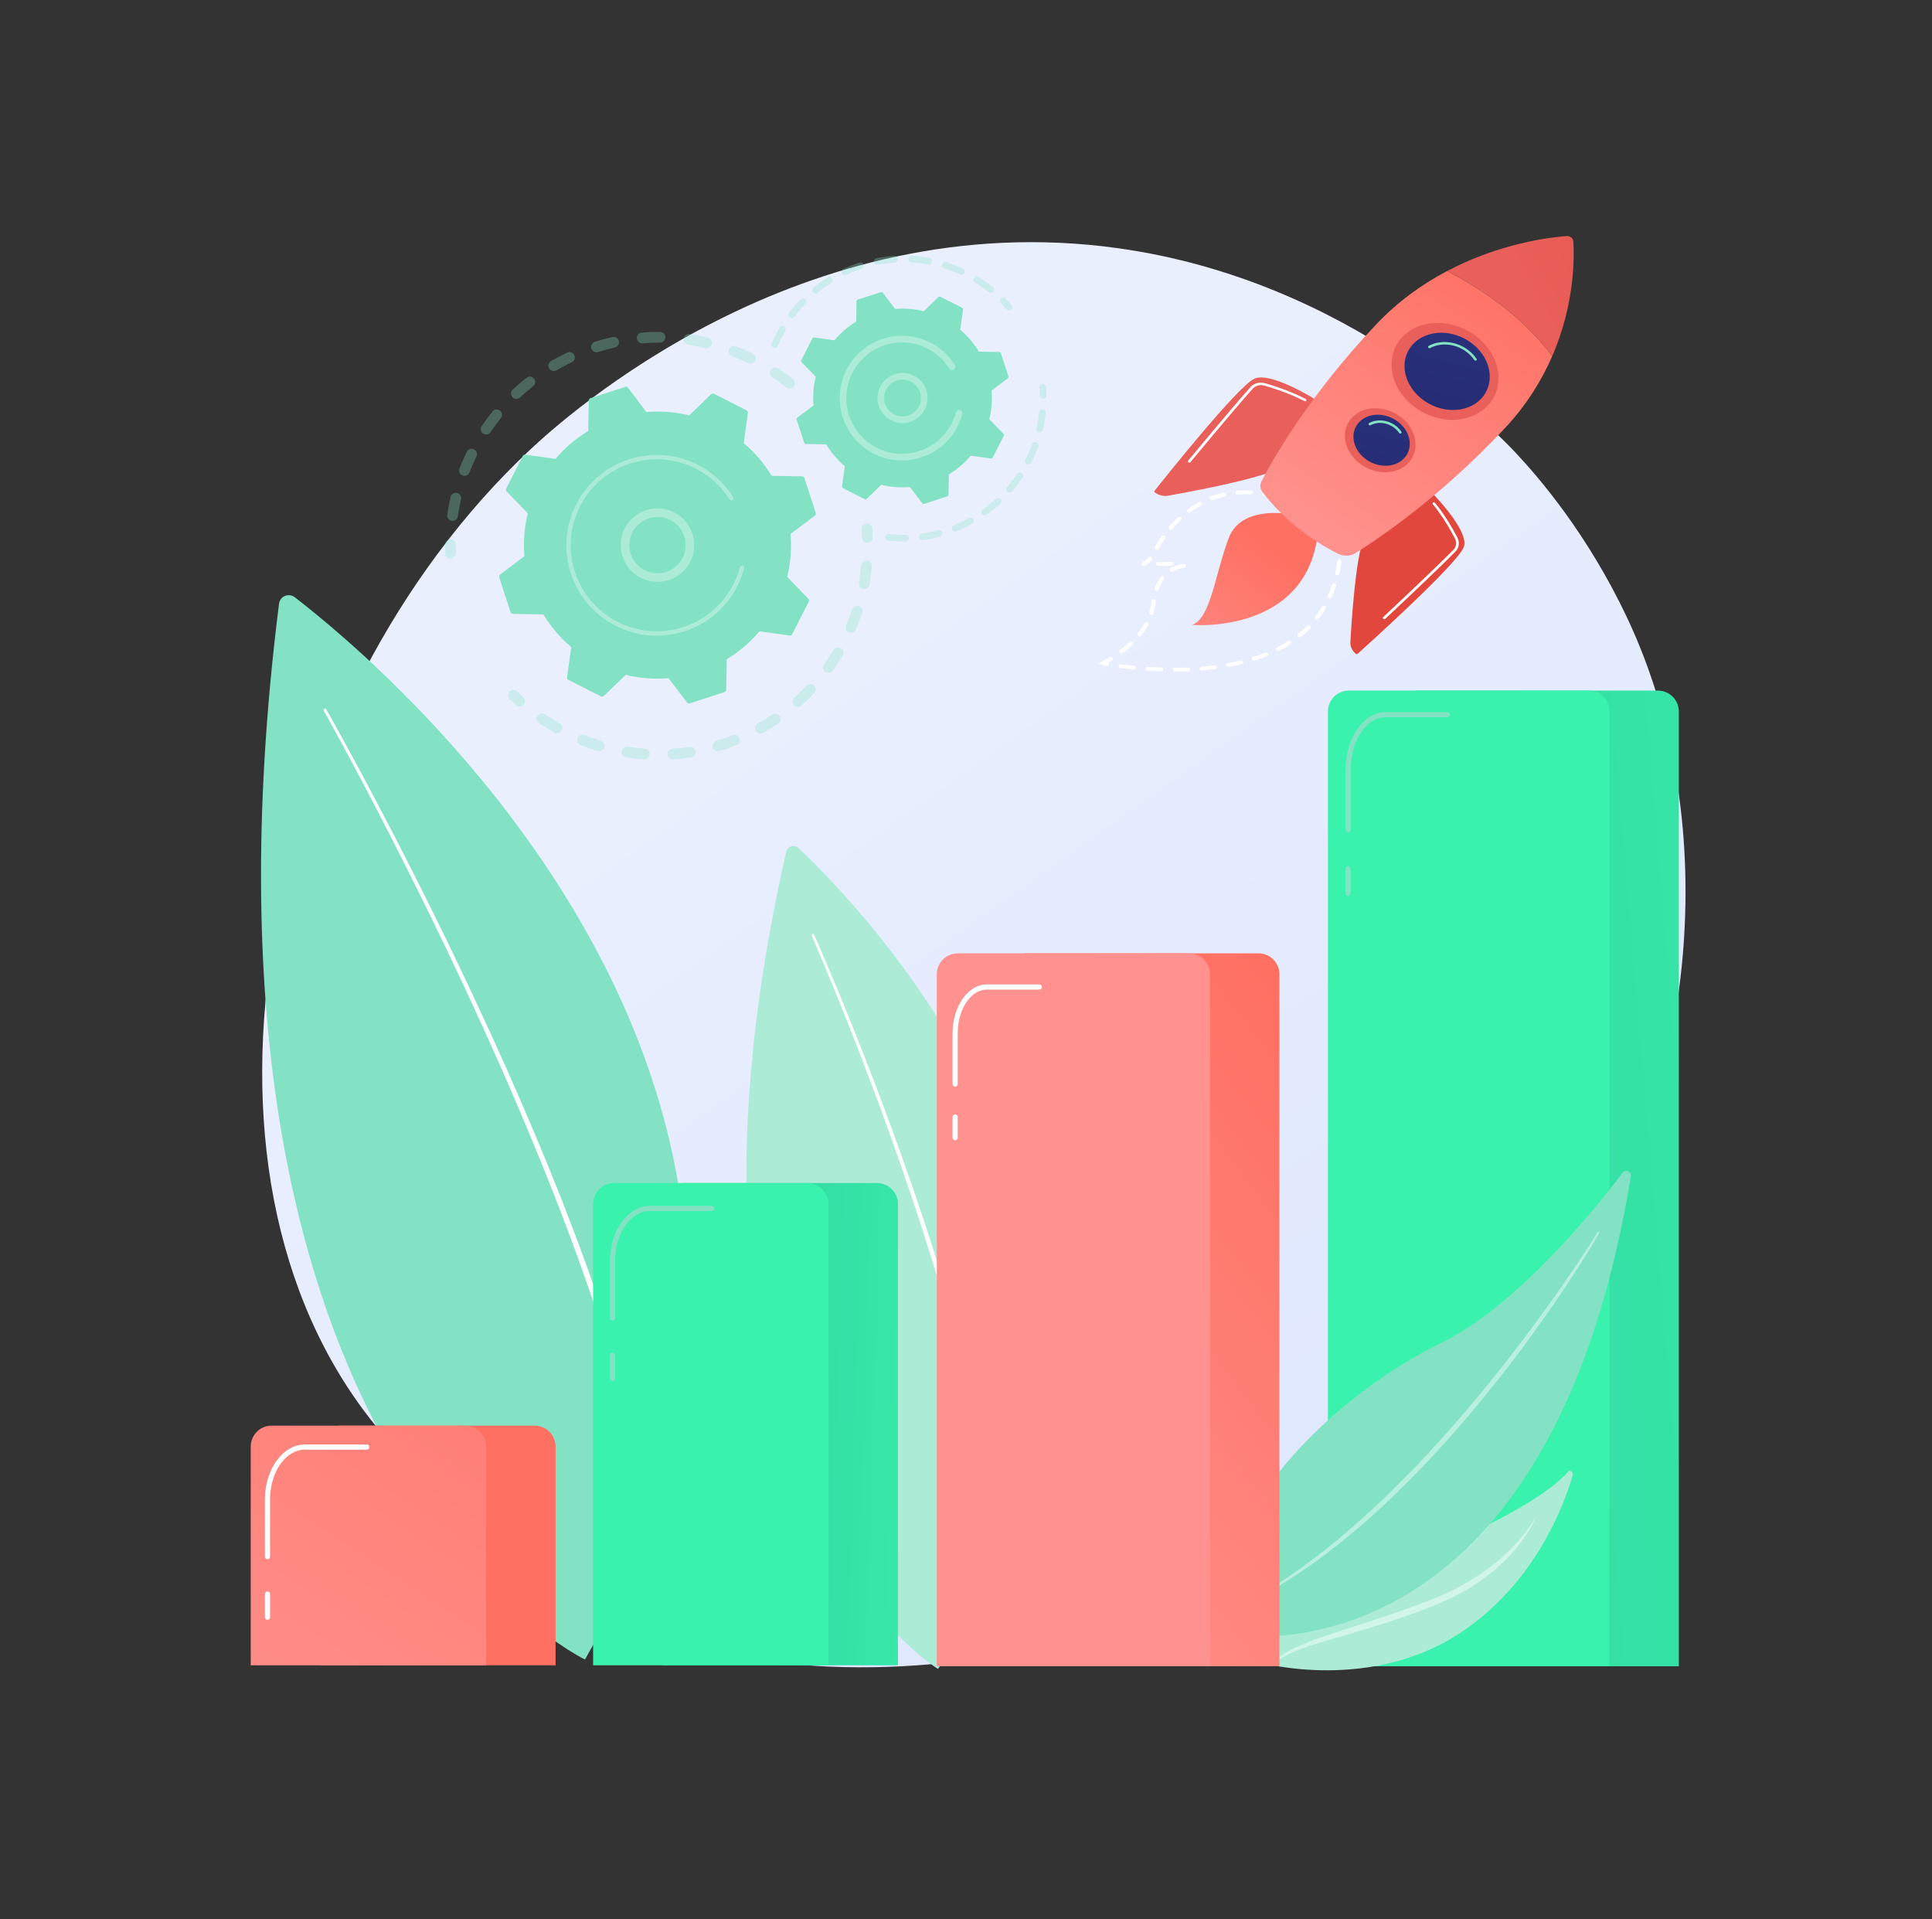 <svg width="151" height="150" viewBox="0 0 151 150" fill="none" xmlns="http://www.w3.org/2000/svg">
<rect x="0" y="0" width="151" height="150" fill="#333333" stroke="none"/>
<g clip-path="url(#clip0_772_37601)">
<path d="M123.755 99.219C109.416 123.497 78.573 133.99 56.071 129.151C49.926 127.83 37.941 121.948 29.383 111.453C12.948 91.298 20.647 54.633 41.418 35.157C44.093 32.649 62.528 15.912 87.412 19.402C105.63 21.957 117.096 33.926 118.486 35.412C120.242 37.289 124.079 41.707 127.194 48.329C134.514 63.888 132.715 84.048 123.755 99.219Z" fill="url(#paint0_linear_772_37601)"/>
<g opacity="0.3">
<path d="M62.049 30.22C61.904 30.401 61.641 30.429 61.461 30.285C61.11 30.003 60.742 29.733 60.367 29.482C60.178 29.355 60.126 29.099 60.249 28.908C60.25 28.905 60.252 28.903 60.253 28.901C60.382 28.709 60.642 28.658 60.834 28.787C61.229 29.051 61.616 29.336 61.985 29.632C62.153 29.767 62.189 30.006 62.075 30.184C62.067 30.197 62.059 30.209 62.049 30.22ZM58.458 28.382C58.053 28.184 57.635 28.002 57.216 27.84C57.001 27.756 56.893 27.514 56.977 27.298C57.061 27.082 57.303 26.975 57.518 27.059C57.959 27.229 58.399 27.422 58.826 27.63C59.033 27.731 59.12 27.982 59.018 28.19C59.011 28.205 59.003 28.219 58.994 28.233C58.88 28.409 58.651 28.476 58.458 28.382ZM55.112 27.19C54.674 27.087 54.226 27.002 53.78 26.938C53.551 26.905 53.393 26.692 53.426 26.464C53.459 26.235 53.671 26.076 53.9 26.109C54.369 26.177 54.841 26.266 55.303 26.374C55.528 26.427 55.668 26.652 55.615 26.877C55.604 26.925 55.585 26.97 55.56 27.009C55.466 27.153 55.289 27.231 55.112 27.19ZM51.583 26.775C51.132 26.773 50.676 26.791 50.228 26.828C49.997 26.846 49.795 26.675 49.776 26.444C49.758 26.214 49.93 26.012 50.16 25.993C50.632 25.954 51.112 25.936 51.587 25.938C51.818 25.939 52.004 26.127 52.003 26.358C52.003 26.441 51.979 26.518 51.937 26.583C51.862 26.699 51.731 26.776 51.583 26.775ZM48.05 27.157C47.611 27.255 47.17 27.373 46.74 27.509C46.519 27.578 46.284 27.455 46.215 27.235C46.145 27.014 46.268 26.779 46.489 26.71C46.942 26.568 47.406 26.443 47.867 26.34C48.093 26.29 48.317 26.432 48.367 26.658C48.392 26.771 48.369 26.885 48.311 26.976C48.253 27.065 48.162 27.133 48.05 27.157ZM44.689 28.312C44.282 28.505 43.879 28.718 43.489 28.944C43.29 29.061 43.033 28.993 42.917 28.793C42.801 28.593 42.868 28.337 43.068 28.221C43.477 27.982 43.902 27.758 44.331 27.555C44.539 27.456 44.789 27.545 44.888 27.754C44.953 27.89 44.937 28.043 44.862 28.161C44.821 28.224 44.762 28.277 44.689 28.312ZM35.307 40.708C35.078 40.674 34.92 40.462 34.954 40.233C35.022 39.764 35.112 39.292 35.221 38.83C35.275 38.605 35.5 38.465 35.725 38.519C35.95 38.572 36.089 38.797 36.036 39.022C35.933 39.461 35.847 39.909 35.782 40.354C35.773 40.415 35.752 40.471 35.72 40.52C35.634 40.654 35.475 40.732 35.307 40.708ZM41.67 30.181C41.316 30.46 40.97 30.757 40.642 31.065C40.473 31.223 40.208 31.214 40.05 31.045C39.892 30.877 39.902 30.612 40.07 30.453C40.415 30.13 40.78 29.817 41.152 29.524C41.334 29.381 41.597 29.412 41.74 29.594C41.853 29.738 41.857 29.933 41.763 30.079C41.739 30.117 41.707 30.152 41.67 30.181ZM36.148 37.157C35.933 37.074 35.826 36.831 35.91 36.615C36.082 36.174 36.275 35.734 36.484 35.308C36.585 35.1 36.837 35.015 37.044 35.117C37.252 35.219 37.338 35.469 37.236 35.677C37.037 36.082 36.854 36.5 36.691 36.919C36.68 36.946 36.667 36.971 36.652 36.994C36.547 37.158 36.337 37.231 36.148 37.157ZM39.145 32.678C38.862 33.029 38.591 33.396 38.34 33.769C38.21 33.961 37.95 34.012 37.758 33.883C37.569 33.755 37.517 33.5 37.64 33.309C37.642 33.307 37.644 33.304 37.645 33.302C37.91 32.908 38.195 32.522 38.492 32.153C38.638 31.973 38.901 31.945 39.081 32.09C39.249 32.225 39.285 32.464 39.171 32.642C39.163 32.654 39.154 32.667 39.145 32.678Z" fill="#83E2C4"/>
<path d="M35.559 43.455C35.604 43.386 35.628 43.303 35.625 43.214C35.617 42.998 35.614 42.779 35.615 42.562C35.616 42.331 35.43 42.142 35.199 42.141C34.968 42.14 34.779 42.326 34.778 42.558C34.777 42.786 34.78 43.017 34.788 43.244C34.797 43.475 34.991 43.656 35.222 43.647C35.364 43.642 35.487 43.567 35.559 43.455Z" fill="#83E2C4"/>
</g>
<g opacity="0.3">
<path d="M40.959 55.02C41.069 54.85 41.042 54.621 40.887 54.482C40.726 54.338 40.565 54.188 40.41 54.036C40.244 53.875 39.979 53.879 39.818 54.044C39.656 54.211 39.66 54.475 39.826 54.636C39.99 54.796 40.158 54.954 40.328 55.105C40.5 55.26 40.764 55.245 40.919 55.073C40.934 55.056 40.947 55.038 40.959 55.02Z" fill="#83E2C4"/>
<path d="M65.09 52.408C64.955 52.596 64.694 52.64 64.505 52.505C64.317 52.371 64.274 52.109 64.409 51.921C64.665 51.563 64.909 51.189 65.139 50.804C65.257 50.606 65.515 50.541 65.713 50.659C65.912 50.778 65.977 51.035 65.858 51.233C65.759 51.4 65.657 51.564 65.552 51.726C65.404 51.957 65.248 52.187 65.09 52.408ZM66.343 49.421C66.13 49.33 66.031 49.084 66.122 48.872C66.296 48.463 66.455 48.043 66.593 47.623C66.665 47.403 66.902 47.284 67.122 47.356C67.341 47.429 67.461 47.666 67.388 47.885C67.242 48.328 67.075 48.77 66.892 49.2C66.883 49.222 66.872 49.243 66.859 49.263C66.751 49.431 66.534 49.502 66.343 49.421ZM63.638 54.168C63.318 54.507 62.979 54.836 62.63 55.147C62.458 55.3 62.193 55.285 62.039 55.113C61.885 54.94 61.901 54.676 62.073 54.522C62.404 54.227 62.726 53.914 63.03 53.593C63.189 53.425 63.454 53.418 63.622 53.577C63.771 53.717 63.793 53.941 63.687 54.107C63.673 54.128 63.657 54.149 63.638 54.168ZM67.466 46.01C67.238 45.969 67.088 45.751 67.129 45.523C67.209 45.087 67.272 44.643 67.314 44.202C67.337 43.971 67.541 43.803 67.771 43.826C68.001 43.848 68.17 44.053 68.148 44.283C68.103 44.747 68.037 45.215 67.953 45.674C67.943 45.729 67.922 45.78 67.894 45.825C67.804 45.964 67.638 46.042 67.466 46.01ZM60.829 56.543C60.442 56.803 60.039 57.049 59.631 57.276C59.428 57.388 59.174 57.315 59.062 57.113C58.949 56.911 59.022 56.656 59.224 56.544C59.612 56.328 59.995 56.094 60.362 55.848C60.554 55.719 60.814 55.77 60.943 55.962C61.039 56.105 61.035 56.286 60.947 56.422C60.917 56.469 60.878 56.51 60.829 56.543ZM57.566 58.244C57.131 58.413 56.684 58.566 56.237 58.698C56.016 58.763 55.783 58.636 55.717 58.415C55.652 58.193 55.778 57.96 56 57.895C56.425 57.769 56.85 57.624 57.263 57.464C57.479 57.38 57.721 57.487 57.805 57.702C57.855 57.832 57.837 57.972 57.767 58.081C57.72 58.153 57.652 58.211 57.566 58.244ZM54.01 59.194C53.549 59.264 53.079 59.316 52.614 59.347C52.384 59.363 52.184 59.188 52.168 58.958C52.153 58.727 52.327 58.527 52.558 58.512C52.999 58.482 53.446 58.433 53.884 58.366C54.113 58.331 54.327 58.488 54.361 58.717C54.377 58.822 54.353 58.924 54.3 59.006C54.237 59.104 54.134 59.175 54.01 59.194ZM50.332 59.345C49.867 59.313 49.397 59.26 48.936 59.189C48.707 59.153 48.551 58.939 48.586 58.711C48.622 58.483 48.836 58.326 49.064 58.361C49.502 58.429 49.948 58.479 50.39 58.51C50.621 58.526 50.795 58.726 50.779 58.956C50.774 59.029 50.751 59.096 50.714 59.154C50.633 59.278 50.49 59.356 50.332 59.345ZM46.709 58.684C46.263 58.55 45.816 58.396 45.382 58.224C45.167 58.139 45.062 57.896 45.146 57.681C45.231 57.467 45.474 57.36 45.69 57.445C46.102 57.608 46.526 57.755 46.95 57.882C47.171 57.949 47.297 58.182 47.23 58.404C47.219 58.442 47.202 58.478 47.181 58.51C47.083 58.663 46.892 58.739 46.709 58.684ZM43.322 57.245C43.023 57.077 42.725 56.898 42.437 56.713C42.333 56.646 42.23 56.578 42.127 56.508C41.936 56.379 41.88 56.119 42.014 55.927C42.144 55.736 42.404 55.685 42.596 55.815C42.693 55.88 42.791 55.945 42.89 56.009C43.164 56.185 43.447 56.355 43.732 56.515C43.934 56.628 44.005 56.883 43.892 57.085C43.888 57.092 43.884 57.1 43.879 57.107C43.76 57.292 43.517 57.354 43.322 57.245Z" fill="#83E2C4"/>
<path d="M68.145 42.234C68.19 42.164 68.215 42.08 68.211 41.991C68.202 41.764 68.188 41.534 68.169 41.306C68.15 41.075 67.948 40.904 67.717 40.923C67.487 40.942 67.316 41.144 67.334 41.374C67.352 41.591 67.366 41.81 67.374 42.025C67.384 42.256 67.579 42.435 67.81 42.426C67.951 42.42 68.074 42.345 68.145 42.234Z" fill="#83E2C4"/>
</g>
<path d="M62.873 37.364C62.847 37.285 62.774 37.231 62.69 37.229L60.309 37.187C59.733 36.236 59.001 35.37 58.127 34.631L58.456 32.274C58.468 32.192 58.426 32.111 58.351 32.073L55.806 30.777C55.732 30.739 55.641 30.752 55.581 30.81L53.869 32.463C52.758 32.19 51.627 32.108 50.518 32.202L49.084 30.301C49.033 30.234 48.947 30.207 48.867 30.232L46.151 31.116C46.071 31.142 46.017 31.215 46.016 31.298L45.974 33.679C45.022 34.255 44.156 34.987 43.418 35.862L41.061 35.532C40.978 35.521 40.897 35.563 40.859 35.637L39.563 38.183C39.525 38.257 39.539 38.347 39.597 38.407L41.249 40.12C40.976 41.231 40.894 42.362 40.988 43.47L39.087 44.905C39.02 44.955 38.993 45.042 39.019 45.121L39.902 47.838C39.928 47.917 40.001 47.971 40.085 47.973L42.466 48.015C43.042 48.966 43.773 49.833 44.648 50.571L44.319 52.928C44.307 53.011 44.349 53.091 44.423 53.129L46.969 54.426C47.043 54.463 47.133 54.45 47.194 54.392L48.906 52.739C50.017 53.012 51.148 53.095 52.257 53.001L53.691 54.902C53.741 54.968 53.828 54.996 53.908 54.97L56.624 54.087C56.703 54.061 56.758 53.987 56.759 53.904L56.801 51.523C57.753 50.947 58.619 50.215 59.357 49.341L61.714 49.67C61.797 49.682 61.878 49.639 61.916 49.565L63.212 47.02C63.25 46.945 63.236 46.855 63.178 46.795L61.525 45.083C61.798 43.971 61.881 42.84 61.787 41.732L63.688 40.298C63.755 40.247 63.782 40.16 63.756 40.081L62.873 37.364Z" fill="#83E2C4"/>
<path d="M53.549 44.491C52.508 45.683 50.69 45.805 49.498 44.763C48.92 44.258 48.574 43.559 48.523 42.794C48.471 42.029 48.721 41.289 49.226 40.712C50.268 39.52 52.085 39.397 53.277 40.439C54.362 41.387 54.561 42.977 53.803 44.154C53.728 44.27 53.643 44.383 53.549 44.491ZM49.191 42.749C49.23 43.336 49.496 43.872 49.939 44.259C50.853 45.057 52.246 44.964 53.045 44.05C53.844 43.136 53.75 41.742 52.836 40.944C51.922 40.145 50.529 40.239 49.73 41.152C49.657 41.235 49.592 41.322 49.534 41.413C49.28 41.808 49.159 42.272 49.191 42.749Z" fill="#ACECD7"/>
<path d="M57.258 46.448C57.388 46.246 57.509 46.036 57.62 45.819C57.654 45.751 57.688 45.681 57.721 45.612C57.882 45.27 58.015 44.915 58.118 44.554C58.12 44.549 58.121 44.544 58.123 44.539C58.127 44.525 58.131 44.511 58.134 44.497C58.142 44.47 58.149 44.442 58.157 44.415C58.176 44.343 58.145 44.27 58.086 44.231C58.071 44.222 58.055 44.215 58.038 44.21C57.948 44.187 57.857 44.24 57.833 44.329C57.711 44.789 57.539 45.239 57.321 45.667C56.24 47.791 54.178 49.094 51.966 49.308C50.735 49.427 49.458 49.209 48.277 48.608C48.069 48.502 47.869 48.387 47.676 48.263C46.379 47.428 45.417 46.182 44.933 44.695C44.377 42.987 44.52 41.164 45.336 39.564C47.019 36.258 51.076 34.94 54.38 36.622C54.584 36.726 54.782 36.84 54.972 36.963C55.8 37.496 56.502 38.204 57.025 39.039C57.038 39.06 57.056 39.078 57.076 39.09C57.129 39.124 57.199 39.127 57.256 39.092C57.334 39.042 57.358 38.939 57.309 38.861C56.759 37.984 56.023 37.241 55.154 36.681C54.953 36.552 54.746 36.433 54.532 36.324C51.063 34.557 46.803 35.944 45.037 39.411C44.181 41.092 44.031 43.005 44.615 44.798C45.122 46.36 46.133 47.667 47.495 48.544C47.697 48.675 47.907 48.796 48.125 48.906C49.805 49.762 51.718 49.912 53.512 49.329C55.073 48.821 56.381 47.81 57.258 46.448Z" fill="#ACECD7"/>
<g opacity="0.3">
<path d="M79.084 24.143C79.145 24.049 79.139 23.923 79.062 23.834C78.918 23.668 78.768 23.505 78.614 23.347C78.515 23.245 78.351 23.243 78.249 23.343C78.146 23.442 78.145 23.606 78.244 23.708C78.391 23.858 78.534 24.014 78.671 24.173C78.764 24.281 78.928 24.293 79.036 24.199C79.055 24.183 79.071 24.164 79.084 24.143Z" fill="#83E2C4"/>
<path d="M77.635 22.787C77.545 22.898 77.383 22.917 77.271 22.828C76.99 22.603 76.693 22.39 76.39 22.195C76.326 22.154 76.261 22.113 76.196 22.073C76.075 21.998 76.037 21.839 76.111 21.717C76.187 21.605 76.345 21.558 76.467 21.633C76.535 21.674 76.603 21.717 76.67 21.76C76.987 21.964 77.298 22.188 77.594 22.424C77.698 22.507 77.721 22.655 77.65 22.765C77.645 22.773 77.64 22.78 77.635 22.787ZM75.038 21.455C74.64 21.273 74.228 21.114 73.813 20.983C73.676 20.94 73.601 20.795 73.644 20.659C73.687 20.523 73.832 20.447 73.968 20.49C74.404 20.628 74.836 20.794 75.253 20.985C75.383 21.044 75.44 21.198 75.38 21.328C75.375 21.339 75.369 21.35 75.362 21.36C75.294 21.467 75.156 21.509 75.038 21.455ZM72.538 20.666C72.109 20.587 71.671 20.535 71.234 20.51C71.092 20.502 70.983 20.379 70.991 20.237C70.999 20.094 71.121 19.985 71.264 19.994C71.721 20.02 72.181 20.075 72.631 20.158C72.772 20.183 72.865 20.318 72.839 20.459C72.833 20.493 72.82 20.524 72.802 20.552C72.747 20.637 72.644 20.686 72.538 20.666ZM69.921 20.516C69.485 20.545 69.047 20.601 68.619 20.683C68.479 20.71 68.343 20.618 68.317 20.478C68.29 20.338 68.381 20.202 68.522 20.175C68.97 20.089 69.43 20.03 69.887 20C70.029 19.99 70.153 20.098 70.162 20.241C70.166 20.298 70.151 20.353 70.122 20.398C70.079 20.464 70.006 20.51 69.921 20.516ZM67.347 21.009C66.931 21.143 66.52 21.304 66.124 21.487C65.995 21.547 65.841 21.491 65.781 21.361C65.721 21.232 65.777 21.078 65.907 21.018C66.322 20.826 66.753 20.657 67.188 20.517C67.324 20.473 67.47 20.547 67.514 20.683C67.538 20.76 67.525 20.84 67.485 20.903C67.454 20.951 67.406 20.99 67.347 21.009ZM64.97 22.112C64.6 22.343 64.241 22.599 63.903 22.873C63.792 22.963 63.629 22.946 63.539 22.835C63.449 22.725 63.466 22.562 63.577 22.472C63.931 22.184 64.308 21.915 64.697 21.673C64.818 21.597 64.977 21.634 65.053 21.755C65.107 21.843 65.103 21.951 65.051 22.032C65.031 22.064 65.004 22.091 64.97 22.112ZM62.936 23.762C62.635 24.075 62.349 24.412 62.088 24.763C62.002 24.877 61.84 24.901 61.726 24.815C61.611 24.73 61.589 24.569 61.673 24.453C61.948 24.086 62.247 23.733 62.563 23.404C62.662 23.301 62.826 23.297 62.929 23.396C63.02 23.483 63.033 23.62 62.967 23.722C62.959 23.736 62.948 23.749 62.936 23.762ZM60.45 27.178C60.318 27.123 60.256 26.972 60.311 26.84C60.464 26.476 60.639 26.113 60.831 25.763C60.86 25.71 60.89 25.657 60.919 25.605C60.986 25.48 61.148 25.438 61.273 25.509C61.396 25.58 61.439 25.738 61.368 25.862C61.34 25.911 61.312 25.961 61.285 26.012C61.101 26.346 60.934 26.692 60.788 27.04C60.782 27.054 60.775 27.068 60.767 27.08C60.7 27.184 60.567 27.228 60.45 27.178Z" fill="#83E2C4"/>
</g>
<g opacity="0.3">
<path d="M79.921 37.32C79.673 37.695 79.399 38.059 79.107 38.401C79.015 38.509 78.852 38.523 78.743 38.43C78.634 38.337 78.623 38.174 78.714 38.065C78.992 37.739 79.253 37.392 79.49 37.034C79.569 36.915 79.73 36.882 79.849 36.961C79.967 37.039 80 37.198 79.923 37.317C79.923 37.318 79.922 37.319 79.921 37.32ZM80.253 36.263C80.125 36.199 80.074 36.043 80.138 35.916C80.33 35.532 80.502 35.132 80.647 34.728C80.695 34.595 80.843 34.524 80.978 34.572C81.112 34.621 81.182 34.769 81.133 34.903C80.981 35.326 80.802 35.745 80.6 36.147C80.596 36.156 80.591 36.164 80.586 36.172C80.516 36.281 80.372 36.322 80.253 36.263ZM78.167 39.376C77.835 39.681 77.481 39.968 77.115 40.229C76.999 40.312 76.838 40.285 76.755 40.169C76.671 40.053 76.698 39.892 76.814 39.808C77.163 39.559 77.501 39.285 77.818 38.995C77.923 38.898 78.087 38.905 78.183 39.011C78.264 39.099 78.272 39.229 78.21 39.325C78.198 39.343 78.184 39.361 78.167 39.376ZM81.203 33.797C81.064 33.766 80.977 33.627 81.008 33.488C81.103 33.069 81.172 32.64 81.215 32.213C81.23 32.072 81.356 31.968 81.498 31.982C81.64 31.996 81.744 32.123 81.73 32.265C81.685 32.713 81.612 33.163 81.512 33.602C81.505 33.633 81.493 33.66 81.478 33.685C81.42 33.774 81.312 33.822 81.203 33.797ZM75.969 40.947C75.573 41.162 75.161 41.355 74.743 41.521C74.61 41.574 74.46 41.509 74.407 41.376C74.354 41.244 74.419 41.093 74.552 41.041C74.951 40.882 75.344 40.698 75.721 40.493C75.846 40.424 76.003 40.471 76.072 40.596C76.119 40.682 76.112 40.783 76.062 40.86C76.039 40.895 76.008 40.925 75.969 40.947ZM73.457 41.944C73.021 42.059 72.574 42.148 72.129 42.209C71.988 42.229 71.857 42.13 71.838 41.989C71.818 41.847 71.917 41.717 72.059 41.697C72.483 41.639 72.909 41.554 73.325 41.444C73.463 41.408 73.605 41.491 73.641 41.629C73.66 41.702 73.646 41.776 73.609 41.834C73.575 41.887 73.522 41.927 73.457 41.944ZM70.778 42.312C70.327 42.319 69.872 42.298 69.425 42.251C69.283 42.236 69.18 42.108 69.196 41.966C69.211 41.824 69.338 41.721 69.48 41.736C69.906 41.782 70.34 41.802 70.77 41.795C70.913 41.793 71.031 41.907 71.033 42.05C71.034 42.103 71.019 42.152 70.992 42.193C70.947 42.264 70.868 42.311 70.778 42.312Z" fill="#83E2C4"/>
<path d="M81.741 31.045C81.768 31.003 81.784 30.953 81.782 30.899C81.777 30.678 81.766 30.456 81.748 30.239C81.736 30.097 81.611 29.991 81.469 30.002C81.327 30.014 81.221 30.139 81.232 30.281C81.249 30.488 81.26 30.7 81.265 30.911C81.269 31.054 81.387 31.167 81.53 31.164C81.619 31.162 81.697 31.115 81.741 31.045Z" fill="#83E2C4"/>
</g>
<path d="M78.225 27.6C78.208 27.547 78.159 27.511 78.103 27.509L76.51 27.481C76.124 26.845 75.635 26.265 75.049 25.771L75.27 24.194C75.278 24.139 75.249 24.084 75.2 24.059L73.496 23.192C73.447 23.166 73.386 23.175 73.346 23.214L72.2 24.32C71.457 24.138 70.7 24.082 69.958 24.145L68.998 22.873C68.965 22.828 68.906 22.81 68.853 22.828L67.036 23.419C66.983 23.436 66.946 23.485 66.945 23.541L66.917 25.134C66.281 25.52 65.701 26.009 65.207 26.594L63.63 26.374C63.574 26.366 63.52 26.394 63.495 26.444L62.627 28.147C62.602 28.197 62.611 28.258 62.65 28.298L63.756 29.444C63.573 30.187 63.518 30.944 63.581 31.686L62.309 32.646C62.264 32.679 62.246 32.737 62.263 32.791L62.854 34.608C62.872 34.661 62.921 34.698 62.977 34.699L64.57 34.727C64.955 35.363 65.445 35.943 66.03 36.437L65.81 38.014C65.802 38.069 65.83 38.124 65.88 38.149L67.583 39.016C67.633 39.042 67.693 39.033 67.734 38.994L68.879 37.888C69.623 38.071 70.38 38.126 71.121 38.063L72.081 39.335C72.115 39.38 72.173 39.398 72.226 39.381L74.044 38.789C74.097 38.772 74.133 38.723 74.134 38.667L74.163 37.074C74.799 36.689 75.379 36.199 75.873 35.614L77.45 35.834C77.505 35.842 77.559 35.814 77.585 35.764L78.452 34.061C78.478 34.011 78.469 33.95 78.43 33.91L77.324 32.764C77.506 32.021 77.561 31.264 77.499 30.522L78.771 29.562C78.815 29.529 78.834 29.471 78.817 29.418L78.225 27.6Z" fill="#83E2C4"/>
<path d="M72.013 32.391C71.669 32.785 71.192 33.02 70.671 33.056C70.15 33.091 69.646 32.92 69.253 32.577C68.441 31.867 68.358 30.631 69.067 29.817C69.777 29.005 71.015 28.922 71.827 29.631C72.22 29.975 72.456 30.451 72.491 30.973C72.52 31.396 72.413 31.809 72.187 32.159C72.135 32.24 72.077 32.318 72.013 32.391ZM69.593 32.187C69.882 32.44 70.253 32.565 70.636 32.54C71.02 32.514 71.37 32.34 71.623 32.051C71.876 31.761 72.001 31.391 71.975 31.008C71.95 30.624 71.776 30.274 71.487 30.021C70.889 29.499 69.979 29.56 69.457 30.157C69.41 30.211 69.367 30.267 69.33 30.326C68.95 30.916 69.05 31.712 69.593 32.187Z" fill="#ACECD7"/>
<path d="M74.594 33.753C74.682 33.615 74.765 33.472 74.841 33.324C74.991 33.028 75.112 32.717 75.199 32.398C75.203 32.384 75.207 32.37 75.211 32.355C75.24 32.244 75.193 32.131 75.101 32.072C75.079 32.057 75.054 32.046 75.027 32.039C74.889 32.002 74.748 32.085 74.711 32.223C74.632 32.521 74.52 32.813 74.38 33.089L74.38 33.089C74.372 33.104 74.364 33.119 74.356 33.134C74.017 33.785 73.529 34.326 72.936 34.724C72.614 34.941 72.261 35.115 71.884 35.241C71.881 35.242 71.878 35.243 71.875 35.245C71.865 35.248 71.856 35.251 71.847 35.254C70.741 35.613 69.561 35.521 68.525 34.993C68.39 34.925 68.261 34.85 68.136 34.77C67.296 34.229 66.673 33.423 66.36 32.46C66 31.354 66.093 30.174 66.621 29.138C67.148 28.103 68.048 27.333 69.154 26.973C70.26 26.614 71.44 26.706 72.476 27.234C72.608 27.301 72.736 27.375 72.859 27.454C73.395 27.799 73.849 28.258 74.188 28.798C74.209 28.831 74.236 28.858 74.267 28.878C74.349 28.931 74.457 28.935 74.544 28.88C74.665 28.804 74.702 28.645 74.626 28.523C74.247 27.919 73.739 27.406 73.14 27.02C73.001 26.93 72.858 26.848 72.711 26.773C71.551 26.183 70.231 26.079 68.994 26.482C67.757 26.884 66.75 27.743 66.16 28.903C65.569 30.063 65.466 31.382 65.868 32.62C66.218 33.697 66.916 34.599 67.855 35.204C67.995 35.294 68.14 35.377 68.29 35.454C70.534 36.597 73.259 35.827 74.594 33.753Z" fill="#ACECD7"/>
<path d="M23.036 46.674C30.211 52.196 70.658 86.035 45.721 129.693C45.721 129.693 13.359 114.27 21.808 47.183C21.882 46.596 22.567 46.313 23.036 46.674Z" fill="#83E2C4"/>
<path d="M25.5 55.435C25.5 55.435 27.648 59.207 30.641 64.986C31.013 65.709 31.4 66.463 31.802 67.242C32.197 68.025 32.605 68.835 33.025 69.667C33.44 70.502 33.871 71.357 34.299 72.237C34.514 72.677 34.732 73.121 34.951 73.569C35.168 74.019 35.387 74.474 35.608 74.932C36.492 76.763 37.381 78.668 38.274 80.608C38.714 81.581 39.157 82.562 39.602 83.547C40.034 84.537 40.48 85.526 40.905 86.524C41.331 87.522 41.765 88.517 42.174 89.517C42.381 90.016 42.588 90.515 42.794 91.011C42.999 91.508 43.195 92.008 43.395 92.503C43.593 92.999 43.79 93.493 43.987 93.984C44.177 94.478 44.367 94.97 44.555 95.459C44.937 96.433 45.291 97.406 45.643 98.361C46.344 100.271 46.985 102.132 47.562 103.907C48.138 105.683 48.651 107.372 49.086 108.943C49.316 109.725 49.504 110.483 49.688 111.203C49.78 111.563 49.87 111.914 49.957 112.255C50.04 112.596 50.111 112.931 50.185 113.254C50.327 113.901 50.475 114.504 50.585 115.067C50.693 115.631 50.791 116.148 50.88 116.616C50.925 116.85 50.966 117.072 51.005 117.28C51.037 117.49 51.067 117.686 51.094 117.869C51.15 118.235 51.197 118.547 51.235 118.799C51.311 119.304 51.352 119.573 51.352 119.573C51.374 119.717 51.275 119.851 51.131 119.873C50.987 119.895 50.853 119.796 50.831 119.652L50.831 119.651L50.829 119.64C50.829 119.64 50.79 119.373 50.717 118.872C50.68 118.622 50.635 118.313 50.581 117.95C50.555 117.769 50.526 117.574 50.495 117.366C50.458 117.159 50.417 116.939 50.374 116.707C50.288 116.242 50.192 115.728 50.088 115.168C49.981 114.608 49.837 114.008 49.698 113.364C49.626 113.043 49.557 112.71 49.476 112.37C49.391 112.03 49.303 111.681 49.213 111.323C49.033 110.606 48.849 109.85 48.623 109.071C48.198 107.505 47.693 105.819 47.127 104.047C46.56 102.275 45.929 100.417 45.238 98.508C44.891 97.553 44.542 96.582 44.165 95.607C43.979 95.119 43.792 94.627 43.604 94.134C43.41 93.642 43.215 93.148 43.02 92.652C42.822 92.157 42.629 91.658 42.427 91.16C42.223 90.664 42.019 90.165 41.814 89.666C41.41 88.665 40.981 87.671 40.561 86.672C40.14 85.674 39.699 84.683 39.272 83.693C38.832 82.707 38.393 81.725 37.958 80.751C37.075 78.809 36.195 76.903 35.319 75.069C35.101 74.611 34.885 74.156 34.67 73.705C34.452 73.256 34.237 72.811 34.024 72.371C33.6 71.49 33.173 70.634 32.762 69.798C32.346 68.965 31.942 68.154 31.55 67.37C31.153 66.589 30.769 65.834 30.4 65.109C29.658 63.663 28.971 62.341 28.353 61.173C27.737 60.005 27.192 58.99 26.741 58.156C25.838 56.488 25.306 55.545 25.306 55.545C25.276 55.491 25.295 55.423 25.348 55.392C25.402 55.362 25.47 55.381 25.5 55.435Z" fill="white"/>
<path d="M62.411 66.282C67.4 70.969 95.316 99.434 73.311 130.428C73.311 130.428 50.108 116.419 61.45 66.573C61.549 66.137 62.085 65.975 62.411 66.282Z" fill="#ACECD7"/>
<path d="M63.629 73.05C63.629 73.05 64.966 76.047 66.79 80.617C67.247 81.759 67.734 82.999 68.238 84.315C68.741 85.632 69.267 87.022 69.792 88.468C70.322 89.912 70.85 91.41 71.378 92.936C71.637 93.701 71.898 94.472 72.16 95.246C72.412 96.023 72.674 96.8 72.921 97.583C73.167 98.366 73.42 99.146 73.654 99.929C73.773 100.32 73.891 100.71 74.01 101.099C74.124 101.49 74.238 101.879 74.351 102.266C74.464 102.654 74.576 103.041 74.687 103.425C74.794 103.811 74.9 104.195 75.006 104.576C75.221 105.338 75.416 106.096 75.61 106.841C75.996 108.331 76.341 109.779 76.644 111.157C76.945 112.536 77.207 113.845 77.418 115.06C77.533 115.666 77.618 116.25 77.704 116.806C77.746 117.084 77.788 117.354 77.828 117.617C77.866 117.881 77.894 118.138 77.926 118.387C77.985 118.885 78.052 119.349 78.093 119.781C78.132 120.214 78.168 120.611 78.201 120.97C78.217 121.149 78.232 121.319 78.246 121.479C78.254 121.639 78.262 121.789 78.269 121.929C78.284 122.209 78.296 122.447 78.306 122.64C78.326 123.026 78.337 123.231 78.337 123.231C78.344 123.362 78.243 123.474 78.113 123.48C77.982 123.487 77.87 123.387 77.863 123.256L77.863 123.255L77.863 123.245C77.863 123.245 77.853 123.041 77.835 122.659C77.826 122.469 77.816 122.233 77.802 121.956C77.796 121.818 77.789 121.669 77.782 121.511C77.769 121.352 77.754 121.184 77.74 121.006C77.709 120.65 77.676 120.256 77.639 119.828C77.6 119.399 77.537 118.937 77.481 118.443C77.45 118.196 77.423 117.94 77.388 117.678C77.349 117.417 77.309 117.147 77.268 116.871C77.186 116.319 77.104 115.737 76.993 115.134C76.789 113.924 76.536 112.619 76.242 111.244C75.947 109.869 75.612 108.424 75.234 106.937C75.045 106.193 74.855 105.436 74.643 104.675C74.54 104.294 74.436 103.91 74.332 103.525C74.223 103.141 74.113 102.755 74.002 102.367C73.891 101.98 73.78 101.591 73.668 101.201C73.552 100.812 73.435 100.422 73.319 100.031C73.089 99.248 72.84 98.468 72.599 97.685C72.357 96.903 72.099 96.125 71.852 95.348C71.594 94.573 71.338 93.802 71.083 93.037C70.563 91.51 70.044 90.011 69.522 88.566C69.005 87.119 68.487 85.728 67.991 84.409C67.494 83.092 67.014 81.85 66.564 80.706C64.765 76.131 63.446 73.131 63.446 73.131C63.423 73.08 63.446 73.021 63.497 72.998C63.547 72.976 63.607 72.999 63.629 73.05Z" fill="white"/>
<path d="M131.213 130.221H109.211V55.604C109.211 54.701 109.943 53.969 110.846 53.969H129.578C130.481 53.969 131.213 54.701 131.213 55.604V130.221Z" fill="url(#paint1_linear_772_37601)"/>
<path d="M125.789 130.221H103.787V55.604C103.787 54.701 104.519 53.969 105.422 53.969H124.154C125.057 53.969 125.789 54.701 125.789 55.604V130.221Z" fill="url(#paint2_linear_772_37601)"/>
<path d="M105.365 65.044C105.253 65.044 105.163 64.953 105.163 64.842V60.155C105.163 57.672 106.566 55.652 108.291 55.652H113.129C113.24 55.652 113.331 55.742 113.331 55.854C113.331 55.965 113.24 56.056 113.129 56.056H108.291C106.789 56.056 105.567 57.895 105.567 60.155V64.842C105.567 64.953 105.476 65.044 105.365 65.044Z" fill="#83E2C4"/>
<path d="M105.365 70.013C105.253 70.013 105.163 69.923 105.163 69.811V67.902C105.163 67.79 105.253 67.7 105.365 67.7C105.476 67.7 105.567 67.79 105.567 67.902V69.811C105.567 69.923 105.476 70.013 105.365 70.013Z" fill="#83E2C4"/>
<path d="M98.55 129.941C98.55 129.941 99.78 126.131 104.466 124.215C108.814 122.438 119.344 118.593 122.584 115.002C122.727 114.843 122.985 115.06 122.92 115.285C122.219 117.703 120.034 123.522 114.467 127.39C107.287 132.378 98.55 129.941 98.55 129.941Z" fill="#ACECD7"/>
<path opacity="0.45" d="M120.023 118.592C119.835 119.052 119.586 119.486 119.314 119.903C119.044 120.322 118.737 120.716 118.417 121.101C117.771 121.863 117.03 122.545 116.236 123.154C114.657 124.392 112.801 125.251 110.939 125.921C110.473 126.093 110.005 126.258 109.537 126.422C109.068 126.583 108.597 126.739 108.125 126.889C107.653 127.042 107.179 127.187 106.706 127.333L105.281 127.752C104.332 128.032 103.38 128.295 102.446 128.6C101.977 128.749 101.518 128.92 101.067 129.11C100.622 129.31 100.188 129.535 99.787 129.815L99.785 129.816C99.755 129.837 99.713 129.83 99.691 129.799C99.671 129.77 99.677 129.731 99.704 129.709C100.091 129.389 100.52 129.123 100.966 128.895C101.414 128.675 101.873 128.474 102.338 128.297L102.686 128.162L103.037 128.038C103.271 127.955 103.506 127.874 103.741 127.796C104.21 127.635 104.682 127.484 105.153 127.333C106.094 127.029 107.034 126.728 107.969 126.414C108.903 126.099 109.834 125.774 110.759 125.434C111.218 125.258 111.687 125.094 112.134 124.902L112.811 124.623C113.032 124.521 113.25 124.411 113.47 124.305C113.69 124.199 113.911 124.095 114.121 123.971L114.761 123.617C114.97 123.492 115.174 123.357 115.381 123.227C115.483 123.161 115.588 123.099 115.688 123.029L115.986 122.816C116.784 122.255 117.537 121.624 118.218 120.919C118.381 120.737 118.556 120.565 118.715 120.378C118.874 120.191 119.036 120.006 119.183 119.809C119.485 119.422 119.771 119.018 120.007 118.585C120.009 118.581 120.014 118.579 120.019 118.581C120.022 118.583 120.024 118.588 120.023 118.592Z" fill="white"/>
<path d="M127.463 91.936C127.525 91.562 127.043 91.354 126.815 91.656C124.603 94.572 118.565 102.038 112.657 104.936C103.038 109.653 93.857 119.849 95.722 127.737C95.722 127.737 120.772 132.639 127.463 91.936Z" fill="#83E2C4"/>
<path opacity="0.43" d="M124.976 96.361C124.926 96.466 124.876 96.547 124.826 96.637L124.673 96.9L124.363 97.422C124.153 97.769 123.939 98.112 123.724 98.455C123.292 99.14 122.852 99.819 122.405 100.494C121.509 101.843 120.577 103.167 119.625 104.476C118.674 105.788 117.687 107.072 116.673 108.335C115.657 109.597 114.624 110.845 113.55 112.059C111.407 114.489 109.128 116.805 106.696 118.95C105.468 120.01 104.212 121.038 102.899 121.991C101.58 122.933 100.22 123.821 98.801 124.604C98.768 124.622 98.727 124.61 98.709 124.578C98.692 124.546 98.703 124.506 98.733 124.488L98.734 124.487C100.114 123.649 101.448 122.74 102.733 121.767C104.022 120.797 105.254 119.754 106.456 118.68C107.658 117.605 108.817 116.482 109.95 115.334C111.083 114.185 112.167 112.99 113.245 111.789C115.391 109.378 117.407 106.852 119.353 104.275C120.323 102.984 121.267 101.674 122.188 100.347C122.65 99.684 123.105 99.017 123.553 98.344L124.216 97.33L124.542 96.82L124.702 96.564C124.753 96.479 124.809 96.388 124.851 96.313L124.858 96.3C124.876 96.267 124.916 96.255 124.949 96.273C124.98 96.29 124.992 96.329 124.976 96.361Z" fill="white"/>
<path d="M99.996 130.221H78.643V76.139C78.643 75.237 79.374 74.505 80.277 74.505H98.362C99.265 74.505 99.996 75.237 99.996 76.139L99.996 130.221Z" fill="url(#paint3_linear_772_37601)"/>
<path d="M94.572 130.221H73.218V76.139C73.218 75.237 73.95 74.505 74.853 74.505H92.938C93.84 74.505 94.572 75.237 94.572 76.139L94.572 130.221Z" fill="url(#paint4_linear_772_37601)"/>
<path d="M74.65 84.919C74.538 84.919 74.448 84.829 74.448 84.717V80.764C74.448 78.653 75.651 76.935 77.13 76.935H81.231C81.342 76.935 81.433 77.025 81.433 77.137C81.433 77.248 81.342 77.339 81.231 77.339H77.13C75.874 77.339 74.852 78.876 74.852 80.764V84.717C74.852 84.829 74.761 84.919 74.65 84.919Z" fill="white"/>
<path d="M74.65 89.111C74.538 89.111 74.448 89.02 74.448 88.909V87.298C74.448 87.187 74.538 87.096 74.65 87.096C74.762 87.096 74.852 87.187 74.852 87.298V88.909C74.852 89.02 74.761 89.111 74.65 89.111Z" fill="white"/>
<path d="M70.18 130.145H51.78V94.091C51.78 93.189 52.512 92.457 53.414 92.457H68.546C69.448 92.457 70.18 93.189 70.18 94.091L70.18 130.145Z" fill="url(#paint5_linear_772_37601)"/>
<path d="M64.756 130.145H46.356V94.091C46.356 93.189 47.087 92.457 47.99 92.457H63.121C64.024 92.457 64.756 93.189 64.756 94.091L64.756 130.145Z" fill="url(#paint6_linear_772_37601)"/>
<path d="M47.875 103.208C47.763 103.208 47.673 103.117 47.673 103.006V98.539C47.673 96.168 49.076 94.239 50.8 94.239H55.638C55.75 94.239 55.84 94.329 55.84 94.441C55.84 94.552 55.75 94.642 55.638 94.642H50.8C49.298 94.642 48.077 96.391 48.077 98.539V103.006C48.077 103.117 47.986 103.208 47.875 103.208Z" fill="#83E2C4"/>
<path d="M47.875 107.944C47.763 107.944 47.673 107.853 47.673 107.742V105.922C47.673 105.81 47.763 105.72 47.875 105.72C47.986 105.72 48.077 105.81 48.077 105.922V107.742C48.077 107.853 47.986 107.944 47.875 107.944Z" fill="#83E2C4"/>
<path d="M43.421 130.145H25.021V113.05C25.021 112.147 25.753 111.416 26.656 111.416H41.787C42.69 111.416 43.421 112.147 43.421 113.05V130.145Z" fill="url(#paint7_linear_772_37601)"/>
<path d="M37.997 130.145H19.597V113.05C19.597 112.147 20.329 111.416 21.231 111.416H36.363C37.265 111.416 37.997 112.147 37.997 113.05V130.145Z" fill="url(#paint8_linear_772_37601)"/>
<path d="M20.905 121.858C20.793 121.858 20.703 121.768 20.703 121.656V117.19C20.703 114.818 22.106 112.889 23.831 112.889H28.669C28.78 112.889 28.871 112.979 28.871 113.091C28.871 113.202 28.78 113.293 28.669 113.293H23.831C22.329 113.293 21.107 115.041 21.107 117.19V121.656C21.107 121.768 21.017 121.858 20.905 121.858Z" fill="white"/>
<path d="M20.905 126.594C20.793 126.594 20.703 126.504 20.703 126.392V124.572C20.703 124.461 20.793 124.37 20.905 124.37C21.017 124.37 21.107 124.461 21.107 124.572V126.392C21.107 126.504 21.017 126.594 20.905 126.594Z" fill="white"/>
<path d="M85.781 51.893L86.109 51.703C86.118 51.698 86.136 51.688 86.163 51.674C86.259 51.623 86.458 51.517 86.724 51.353C86.796 51.309 86.897 51.329 86.951 51.398C87.004 51.467 86.989 51.559 86.917 51.603C86.804 51.673 86.702 51.732 86.615 51.782C86.656 51.815 86.679 51.866 86.672 51.917C86.661 51.997 86.58 52.049 86.491 52.034C86.287 51.998 86.177 51.975 86.177 51.975L85.781 51.893ZM87.409 52.071C87.406 52.057 87.405 52.044 87.406 52.029C87.413 51.949 87.491 51.893 87.58 51.905C87.926 51.951 88.28 51.993 88.634 52.029C88.723 52.038 88.793 52.11 88.789 52.192C88.785 52.274 88.71 52.332 88.621 52.323C88.263 52.287 87.904 52.245 87.555 52.198C87.481 52.188 87.423 52.135 87.409 52.071ZM87.485 50.938C87.474 50.887 87.491 50.834 87.535 50.801C87.801 50.6 88.051 50.39 88.278 50.177C88.338 50.12 88.44 50.122 88.507 50.181C88.572 50.24 88.578 50.334 88.517 50.391C88.283 50.612 88.026 50.828 87.752 51.035C87.685 51.085 87.583 51.074 87.523 51.009C87.503 50.987 87.49 50.963 87.485 50.938ZM88.903 49.591C88.895 49.552 88.903 49.511 88.93 49.478C89.135 49.224 89.314 48.963 89.46 48.701C89.499 48.63 89.597 48.606 89.677 48.647C89.757 48.688 89.79 48.779 89.751 48.85C89.597 49.125 89.41 49.399 89.195 49.665C89.143 49.728 89.042 49.738 88.969 49.687C88.934 49.662 88.911 49.627 88.903 49.591ZM89.529 52.285C89.527 52.275 89.526 52.265 89.526 52.254C89.526 52.173 89.599 52.111 89.689 52.118C90.04 52.142 90.395 52.16 90.744 52.172C90.833 52.175 90.908 52.244 90.911 52.325C90.914 52.407 90.843 52.471 90.754 52.468C90.402 52.456 90.043 52.438 89.687 52.413C89.609 52.408 89.544 52.353 89.529 52.285ZM89.824 47.916C89.819 47.894 89.82 47.87 89.827 47.848C89.892 47.635 89.938 47.418 89.965 47.203C89.977 47.107 89.991 47.014 90.005 46.924C90.019 46.844 90.101 46.794 90.189 46.812C90.278 46.829 90.339 46.908 90.326 46.988C90.312 47.075 90.299 47.164 90.287 47.256C90.258 47.487 90.209 47.719 90.139 47.945C90.116 48.023 90.027 48.063 89.94 48.036C89.879 48.017 89.836 47.97 89.824 47.916ZM89.269 44.228L89.21 43.935C89.435 43.892 89.605 43.777 89.777 43.55C89.826 43.486 89.927 43.473 90.002 43.523C90.076 43.573 90.097 43.666 90.047 43.731C89.911 43.91 89.769 44.037 89.606 44.121C89.59 44.18 89.534 44.224 89.463 44.225L89.269 44.228ZM90.243 46.049C90.237 46.024 90.238 45.999 90.247 45.974C90.369 45.638 90.525 45.342 90.711 45.094C90.76 45.029 90.86 45.016 90.935 45.065C91.01 45.114 91.031 45.207 90.982 45.273C90.812 45.5 90.669 45.773 90.556 46.085C90.528 46.161 90.437 46.198 90.352 46.167C90.294 46.146 90.254 46.1 90.243 46.049ZM91.65 52.358C91.648 52.351 91.648 52.344 91.647 52.338C91.641 52.256 91.708 52.189 91.797 52.189C92.15 52.189 92.503 52.182 92.847 52.168C92.936 52.165 93.015 52.228 93.026 52.31C93.036 52.392 92.972 52.461 92.883 52.465C92.535 52.478 92.177 52.485 91.82 52.486C91.738 52.486 91.666 52.43 91.65 52.358ZM90.35 44.085C90.349 44.079 90.348 44.072 90.347 44.066C90.341 43.984 90.408 43.917 90.497 43.917C90.909 43.915 91.267 43.917 91.562 43.924C91.652 43.926 91.727 43.994 91.732 44.075C91.736 44.157 91.667 44.222 91.578 44.22C91.285 44.214 90.93 44.212 90.521 44.213C90.439 44.214 90.366 44.158 90.35 44.085ZM90.247 42.836C90.24 42.805 90.243 42.772 90.26 42.742C90.401 42.49 90.56 42.215 90.768 41.912C90.814 41.844 90.913 41.828 90.99 41.875C91.067 41.922 91.092 42.014 91.046 42.081C90.844 42.376 90.689 42.645 90.551 42.891C90.511 42.962 90.414 42.986 90.334 42.945C90.287 42.921 90.256 42.88 90.247 42.836ZM91.416 44.556C91.403 44.498 91.428 44.439 91.484 44.408C91.809 44.225 92.116 44.153 92.299 44.11C92.357 44.096 92.404 44.086 92.436 44.074C92.513 44.037 92.622 44.063 92.668 44.136C92.714 44.208 92.698 44.294 92.621 44.331C92.607 44.338 92.59 44.345 92.57 44.352C92.53 44.366 92.472 44.38 92.4 44.397C92.222 44.439 91.953 44.502 91.667 44.664C91.593 44.705 91.492 44.682 91.441 44.611C91.429 44.593 91.42 44.575 91.416 44.556ZM93.758 52.273C93.757 52.27 93.757 52.268 93.756 52.266C93.742 52.184 93.803 52.112 93.891 52.105C94.201 52.08 94.51 52.048 94.809 52.011L94.926 51.996C95.014 51.985 95.1 52.042 95.118 52.123C95.118 52.123 95.118 52.123 95.118 52.123C95.136 52.205 95.08 52.279 94.993 52.29L94.874 52.305C94.571 52.343 94.257 52.375 93.942 52.401C93.856 52.408 93.775 52.351 93.758 52.273ZM91.342 41.253C91.333 41.212 91.342 41.169 91.372 41.136C91.583 40.895 91.817 40.658 92.067 40.43C92.128 40.375 92.231 40.378 92.296 40.438C92.362 40.498 92.365 40.592 92.304 40.648C92.061 40.868 91.834 41.098 91.629 41.331C91.575 41.393 91.474 41.399 91.402 41.345C91.37 41.32 91.35 41.287 91.342 41.253ZM92.785 39.932C92.774 39.882 92.792 39.829 92.836 39.795C92.893 39.753 92.951 39.71 93.01 39.667C93.226 39.511 93.452 39.366 93.683 39.236C93.757 39.195 93.858 39.219 93.909 39.289C93.959 39.361 93.94 39.451 93.866 39.492C93.645 39.616 93.428 39.755 93.222 39.904C93.164 39.946 93.108 39.988 93.052 40.03C92.986 40.08 92.883 40.068 92.823 40.003C92.804 39.982 92.791 39.957 92.785 39.932ZM95.832 52.002C95.815 51.925 95.865 51.852 95.948 51.837C96.291 51.775 96.63 51.703 96.954 51.623C97.038 51.603 97.13 51.65 97.159 51.729C97.191 51.809 97.142 51.889 97.057 51.91C96.727 51.991 96.382 52.064 96.033 52.128C95.947 52.144 95.858 52.092 95.834 52.011C95.833 52.008 95.833 52.005 95.832 52.002ZM94.533 38.959C94.519 38.893 94.554 38.827 94.622 38.801C94.946 38.68 95.286 38.581 95.632 38.506C95.718 38.488 95.808 38.538 95.835 38.617C95.858 38.699 95.812 38.777 95.727 38.795C95.396 38.866 95.072 38.961 94.762 39.077C94.682 39.107 94.585 39.07 94.546 38.994C94.54 38.982 94.536 38.971 94.533 38.959ZM97.839 51.508C97.824 51.439 97.863 51.371 97.936 51.348C98.262 51.245 98.582 51.13 98.887 51.007C98.966 50.975 99.064 51.01 99.105 51.085C99.145 51.16 99.114 51.248 99.034 51.28C98.722 51.406 98.395 51.523 98.061 51.629C97.978 51.655 97.883 51.614 97.849 51.536C97.844 51.527 97.841 51.518 97.839 51.508ZM96.555 38.523C96.554 38.52 96.553 38.517 96.553 38.515C96.54 38.433 96.6 38.362 96.689 38.355C97.042 38.328 97.405 38.325 97.768 38.344C97.857 38.349 97.931 38.419 97.932 38.501C97.933 38.582 97.861 38.645 97.772 38.64C97.424 38.622 97.076 38.625 96.738 38.651C96.652 38.657 96.572 38.6 96.555 38.523ZM99.724 50.745C99.71 50.685 99.738 50.624 99.796 50.594C100.095 50.443 100.383 50.279 100.655 50.106C100.726 50.061 100.827 50.079 100.882 50.148C100.936 50.216 100.923 50.308 100.852 50.353C100.572 50.531 100.275 50.7 99.969 50.856C99.893 50.895 99.793 50.867 99.745 50.795C99.735 50.779 99.728 50.762 99.724 50.745ZM98.669 38.634C98.665 38.618 98.665 38.602 98.667 38.585C98.678 38.505 98.76 38.453 98.848 38.469C99.086 38.511 99.742 38.651 99.942 38.777L99.943 38.775L100.334 39.018C100.41 39.066 100.434 39.158 100.387 39.225C100.341 39.291 100.241 39.307 100.165 39.26L99.761 39.008C99.687 38.974 99.342 38.855 98.807 38.76C98.737 38.747 98.683 38.695 98.669 38.634ZM101.401 49.673C101.39 49.624 101.407 49.573 101.449 49.539C101.702 49.337 101.944 49.12 102.166 48.895C102.225 48.837 102.327 48.836 102.395 48.893C102.463 48.951 102.471 49.044 102.413 49.103C102.183 49.335 101.933 49.559 101.671 49.768C101.606 49.82 101.504 49.811 101.442 49.748C101.421 49.726 101.407 49.7 101.401 49.673ZM102.773 48.29C102.764 48.252 102.772 48.212 102.797 48.179C102.99 47.931 103.17 47.669 103.333 47.398C103.375 47.328 103.473 47.307 103.552 47.35C103.631 47.394 103.661 47.485 103.62 47.554C103.451 47.834 103.265 48.106 103.066 48.362C103.015 48.426 102.915 48.438 102.841 48.387C102.804 48.362 102.781 48.327 102.773 48.29ZM100.995 39.722C100.987 39.686 100.993 39.648 101.015 39.616C101.062 39.549 101.162 39.534 101.238 39.581L102.142 40.144C102.218 40.192 102.243 40.285 102.196 40.351C102.149 40.418 102.049 40.433 101.973 40.386L101.069 39.823C101.029 39.798 101.003 39.761 100.995 39.722ZM103.763 46.647C103.757 46.619 103.759 46.59 103.771 46.563C103.898 46.283 104.013 45.987 104.113 45.684C104.138 45.608 104.228 45.569 104.314 45.597C104.4 45.625 104.449 45.711 104.424 45.788C104.321 46.099 104.203 46.403 104.072 46.692C104.038 46.766 103.944 46.797 103.861 46.761C103.809 46.738 103.773 46.694 103.763 46.647ZM102.803 40.848C102.795 40.812 102.801 40.774 102.823 40.742C102.87 40.676 102.97 40.66 103.046 40.708L103.95 41.271C104.027 41.319 104.051 41.411 104.004 41.478C103.957 41.544 103.857 41.56 103.781 41.513L102.877 40.949C102.837 40.924 102.812 40.887 102.803 40.848ZM104.361 44.833C104.357 44.814 104.357 44.794 104.361 44.774C104.428 44.474 104.483 44.16 104.525 43.841C104.536 43.761 104.617 43.708 104.705 43.723C104.794 43.739 104.859 43.816 104.847 43.897C104.804 44.223 104.747 44.545 104.679 44.852C104.662 44.931 104.576 44.978 104.488 44.956C104.423 44.94 104.374 44.89 104.361 44.833ZM104.615 42.931C104.612 42.919 104.611 42.906 104.612 42.894C104.627 42.611 104.633 42.318 104.63 42.022C104.6 41.974 104.599 41.915 104.631 41.869C104.678 41.802 104.778 41.787 104.854 41.834L104.953 41.895L104.954 41.977C104.958 42.3 104.952 42.62 104.936 42.928C104.931 43.01 104.855 43.068 104.766 43.058C104.69 43.05 104.629 42.996 104.615 42.931Z" fill="white"/>
<path d="M101.718 40.331C101.718 40.331 97.126 39.128 96.028 42.062C94.931 44.997 94.64 48.259 93.183 48.84C93.183 48.84 102.37 49.617 103.027 41.342L101.718 40.331Z" fill="url(#paint9_linear_772_37601)"/>
<path d="M103.296 31.514C103.296 31.514 99.417 28.988 98.048 29.591C96.746 30.165 90.809 37.634 90.233 38.361C90.207 38.394 90.215 38.44 90.251 38.469C90.544 38.705 90.933 38.806 91.298 38.741C93.063 38.426 98.321 37.445 99.772 36.675C101.523 35.744 103.296 31.514 103.296 31.514Z" fill="url(#paint10_linear_772_37601)"/>
<path d="M92.849 36.073C92.844 36.047 92.849 36.02 92.867 35.998C92.901 35.957 96.233 31.923 97.746 30.242C98.015 29.943 98.464 29.83 98.889 29.953C99.707 30.192 100.919 30.598 102.046 31.178C102.098 31.205 102.12 31.265 102.094 31.311C102.068 31.357 102.004 31.373 101.952 31.346C100.783 30.744 99.499 30.331 98.837 30.138C98.494 30.038 98.131 30.13 97.914 30.372C96.403 32.05 93.073 36.081 93.04 36.122C93.005 36.163 92.939 36.169 92.891 36.135C92.869 36.118 92.855 36.096 92.849 36.073Z" fill="white"/>
<path d="M111.623 38.202C111.623 38.202 114.869 41.4 114.413 42.736C113.979 44.007 106.798 50.477 106.098 51.105C106.066 51.133 106.016 51.132 105.98 51.104C105.686 50.868 105.524 50.527 105.543 50.183C105.635 48.525 105.956 43.578 106.58 42.144C107.335 40.412 111.623 38.202 111.623 38.202Z" fill="url(#paint11_linear_772_37601)"/>
<path d="M108.083 48.31C108.076 48.28 108.085 48.249 108.109 48.226C108.147 48.19 112.006 44.583 113.594 42.968C113.824 42.735 113.872 42.391 113.717 42.091C113.419 41.512 112.797 40.395 111.99 39.409C111.953 39.365 111.961 39.304 112.007 39.274C112.053 39.244 112.12 39.255 112.156 39.3C112.976 40.3 113.605 41.432 113.908 42.018C114.099 42.39 114.039 42.816 113.756 43.103C112.165 44.721 108.304 48.331 108.265 48.367C108.226 48.404 108.159 48.402 108.115 48.364C108.098 48.348 108.087 48.329 108.083 48.31Z" fill="white"/>
<path d="M113.102 21.181C111.218 22.174 109.293 23.523 107.556 25.358C102.162 31.053 99.342 36.163 98.584 37.638C98.447 37.905 98.49 38.228 98.689 38.483C100.258 40.489 102.217 42.084 104.564 43.271C105.005 43.495 105.531 43.479 105.924 43.235C107.628 42.178 112.505 38.929 117.629 33.45C119.341 31.619 120.515 29.686 121.317 27.838C118.776 24.407 115.197 22.283 113.102 21.181Z" fill="url(#paint12_linear_772_37601)"/>
<path d="M121.317 27.838C123.089 23.755 123.046 20.086 122.968 18.857C122.952 18.616 122.716 18.427 122.457 18.446C121.133 18.545 117.216 19.012 113.102 21.181C115.197 22.283 118.776 24.407 121.317 27.838Z" fill="url(#paint13_linear_772_37601)"/>
<path d="M116.277 31.704C114.885 33.183 112.262 33.182 110.419 31.701C108.576 30.221 108.211 27.822 109.603 26.343C110.995 24.864 113.618 24.864 115.461 26.345C117.303 27.825 117.669 30.224 116.277 31.704Z" fill="url(#paint14_linear_772_37601)"/>
<path d="M115.763 31.159C114.653 32.338 112.564 32.337 111.095 31.157C109.627 29.978 109.336 28.066 110.445 26.887C111.554 25.709 113.644 25.71 115.112 26.889C116.581 28.069 116.872 29.98 115.763 31.159Z" fill="url(#paint15_linear_772_37601)"/>
<path d="M111.615 27.131C111.607 27.093 111.623 27.054 111.66 27.034C112.6 26.516 113.897 26.669 114.814 27.405C115.045 27.591 115.243 27.805 115.402 28.04C115.434 28.087 115.42 28.146 115.37 28.172C115.321 28.197 115.255 28.18 115.224 28.133C115.077 27.916 114.894 27.719 114.68 27.547C113.835 26.868 112.641 26.726 111.778 27.202C111.73 27.229 111.664 27.213 111.631 27.166C111.623 27.155 111.618 27.143 111.615 27.131Z" fill="#83E2C4"/>
<path d="M110.079 36.176C109.159 37.154 107.426 37.153 106.209 36.175C104.991 35.197 104.75 33.612 105.67 32.635C106.589 31.658 108.322 31.658 109.539 32.636C110.757 33.614 110.998 35.199 110.079 36.176Z" fill="url(#paint16_linear_772_37601)"/>
<path d="M109.739 35.817C109.006 36.595 107.626 36.595 106.656 35.816C105.685 35.036 105.493 33.773 106.226 32.995C106.959 32.216 108.339 32.217 109.309 32.996C110.279 33.775 110.472 35.038 109.739 35.817Z" fill="url(#paint17_linear_772_37601)"/>
<path d="M106.964 33.16C106.955 33.122 106.971 33.083 107.008 33.063C107.642 32.714 108.517 32.816 109.135 33.313C109.291 33.438 109.424 33.582 109.531 33.74C109.563 33.787 109.548 33.846 109.499 33.872C109.45 33.898 109.384 33.881 109.352 33.834C109.258 33.693 109.139 33.566 109.001 33.455C108.455 33.016 107.684 32.924 107.127 33.231C107.078 33.258 107.012 33.242 106.98 33.195C106.971 33.184 106.966 33.172 106.964 33.16Z" fill="#83E2C4"/>
</g>
<defs>
<linearGradient id="paint0_linear_772_37601" x1="128.902" y1="150.456" x2="59.768" y2="53.204" gradientUnits="userSpaceOnUse">
<stop stop-color="#DAE3FE"/>
<stop offset="1" stop-color="#E9EFFD"/>
</linearGradient>
<linearGradient id="paint1_linear_772_37601" x1="77.618" y1="95.742" x2="169.935" y2="87.981" gradientUnits="userSpaceOnUse">
<stop stop-color="#32CF9D"/>
<stop offset="1" stop-color="#38F2AE"/>
</linearGradient>
<linearGradient id="paint2_linear_772_37601" x1="141.156" y1="61.877" x2="181.089" y2="15.335" gradientUnits="userSpaceOnUse">
<stop stop-color="#38F2AE"/>
<stop offset="1" stop-color="#32CF9D"/>
</linearGradient>
<linearGradient id="paint3_linear_772_37601" x1="108.338" y1="88.118" x2="68.326" y2="118.961" gradientUnits="userSpaceOnUse">
<stop stop-color="#FE7062"/>
<stop offset="1" stop-color="#FF928E"/>
</linearGradient>
<linearGradient id="paint4_linear_772_37601" x1="173.553" y1="73.055" x2="126.496" y2="88.555" gradientUnits="userSpaceOnUse">
<stop stop-color="#FE7062"/>
<stop offset="1" stop-color="#FF928E"/>
</linearGradient>
<linearGradient id="paint5_linear_772_37601" x1="52.849" y1="111.08" x2="77.908" y2="111.835" gradientUnits="userSpaceOnUse">
<stop stop-color="#32CF9D"/>
<stop offset="1" stop-color="#38F2AE"/>
</linearGradient>
<linearGradient id="paint6_linear_772_37601" x1="118.415" y1="38.553" x2="159.066" y2="-8.828" gradientUnits="userSpaceOnUse">
<stop stop-color="#38F2AE"/>
<stop offset="1" stop-color="#32CF9D"/>
</linearGradient>
<linearGradient id="paint7_linear_772_37601" x1="31.005" y1="125.901" x2="2.94" y2="165.707" gradientUnits="userSpaceOnUse">
<stop stop-color="#FE7062"/>
<stop offset="1" stop-color="#FF928E"/>
</linearGradient>
<linearGradient id="paint8_linear_772_37601" x1="50.608" y1="88.044" x2="17.313" y2="138.892" gradientUnits="userSpaceOnUse">
<stop stop-color="#FE7062"/>
<stop offset="1" stop-color="#FF928E"/>
</linearGradient>
<linearGradient id="paint9_linear_772_37601" x1="99.344" y1="42.996" x2="90.589" y2="54.445" gradientUnits="userSpaceOnUse">
<stop stop-color="#FE7062"/>
<stop offset="1" stop-color="#FF928E"/>
</linearGradient>
<linearGradient id="paint10_linear_772_37601" x1="92.263" y1="11.946" x2="95.945" y2="30.802" gradientUnits="userSpaceOnUse">
<stop stop-color="#E1473D"/>
<stop offset="1" stop-color="#E9605A"/>
</linearGradient>
<linearGradient id="paint11_linear_772_37601" x1="112.956" y1="33.208" x2="115.919" y2="22.163" gradientUnits="userSpaceOnUse">
<stop stop-color="#E1473D"/>
<stop offset="1" stop-color="#E9605A"/>
</linearGradient>
<linearGradient id="paint12_linear_772_37601" x1="118.089" y1="20.303" x2="103.543" y2="42.662" gradientUnits="userSpaceOnUse">
<stop stop-color="#FE7062"/>
<stop offset="1" stop-color="#FF928E"/>
</linearGradient>
<linearGradient id="paint13_linear_772_37601" x1="147.751" y1="7.659" x2="118.672" y2="23.702" gradientUnits="userSpaceOnUse">
<stop stop-color="#E1473D"/>
<stop offset="1" stop-color="#E9605A"/>
</linearGradient>
<linearGradient id="paint14_linear_772_37601" x1="161.579" y1="11.373" x2="135.915" y2="20.686" gradientUnits="userSpaceOnUse">
<stop stop-color="#E1473D"/>
<stop offset="1" stop-color="#E9605A"/>
</linearGradient>
<linearGradient id="paint15_linear_772_37601" x1="114.786" y1="22.084" x2="104.011" y2="66.532" gradientUnits="userSpaceOnUse">
<stop stop-color="#2B3582"/>
<stop offset="1" stop-color="#150E42"/>
</linearGradient>
<linearGradient id="paint16_linear_772_37601" x1="162.716" y1="14.505" x2="137.052" y2="23.818" gradientUnits="userSpaceOnUse">
<stop stop-color="#E1473D"/>
<stop offset="1" stop-color="#E9605A"/>
</linearGradient>
<linearGradient id="paint17_linear_772_37601" x1="110.004" y1="26.678" x2="96.265" y2="79.208" gradientUnits="userSpaceOnUse">
<stop stop-color="#2B3582"/>
<stop offset="1" stop-color="#150E42"/>
</linearGradient>
<clipPath id="clip0_772_37601">
<rect width="150" height="150" fill="white" transform="translate(0.667)"/>
</clipPath>
</defs>
</svg>
